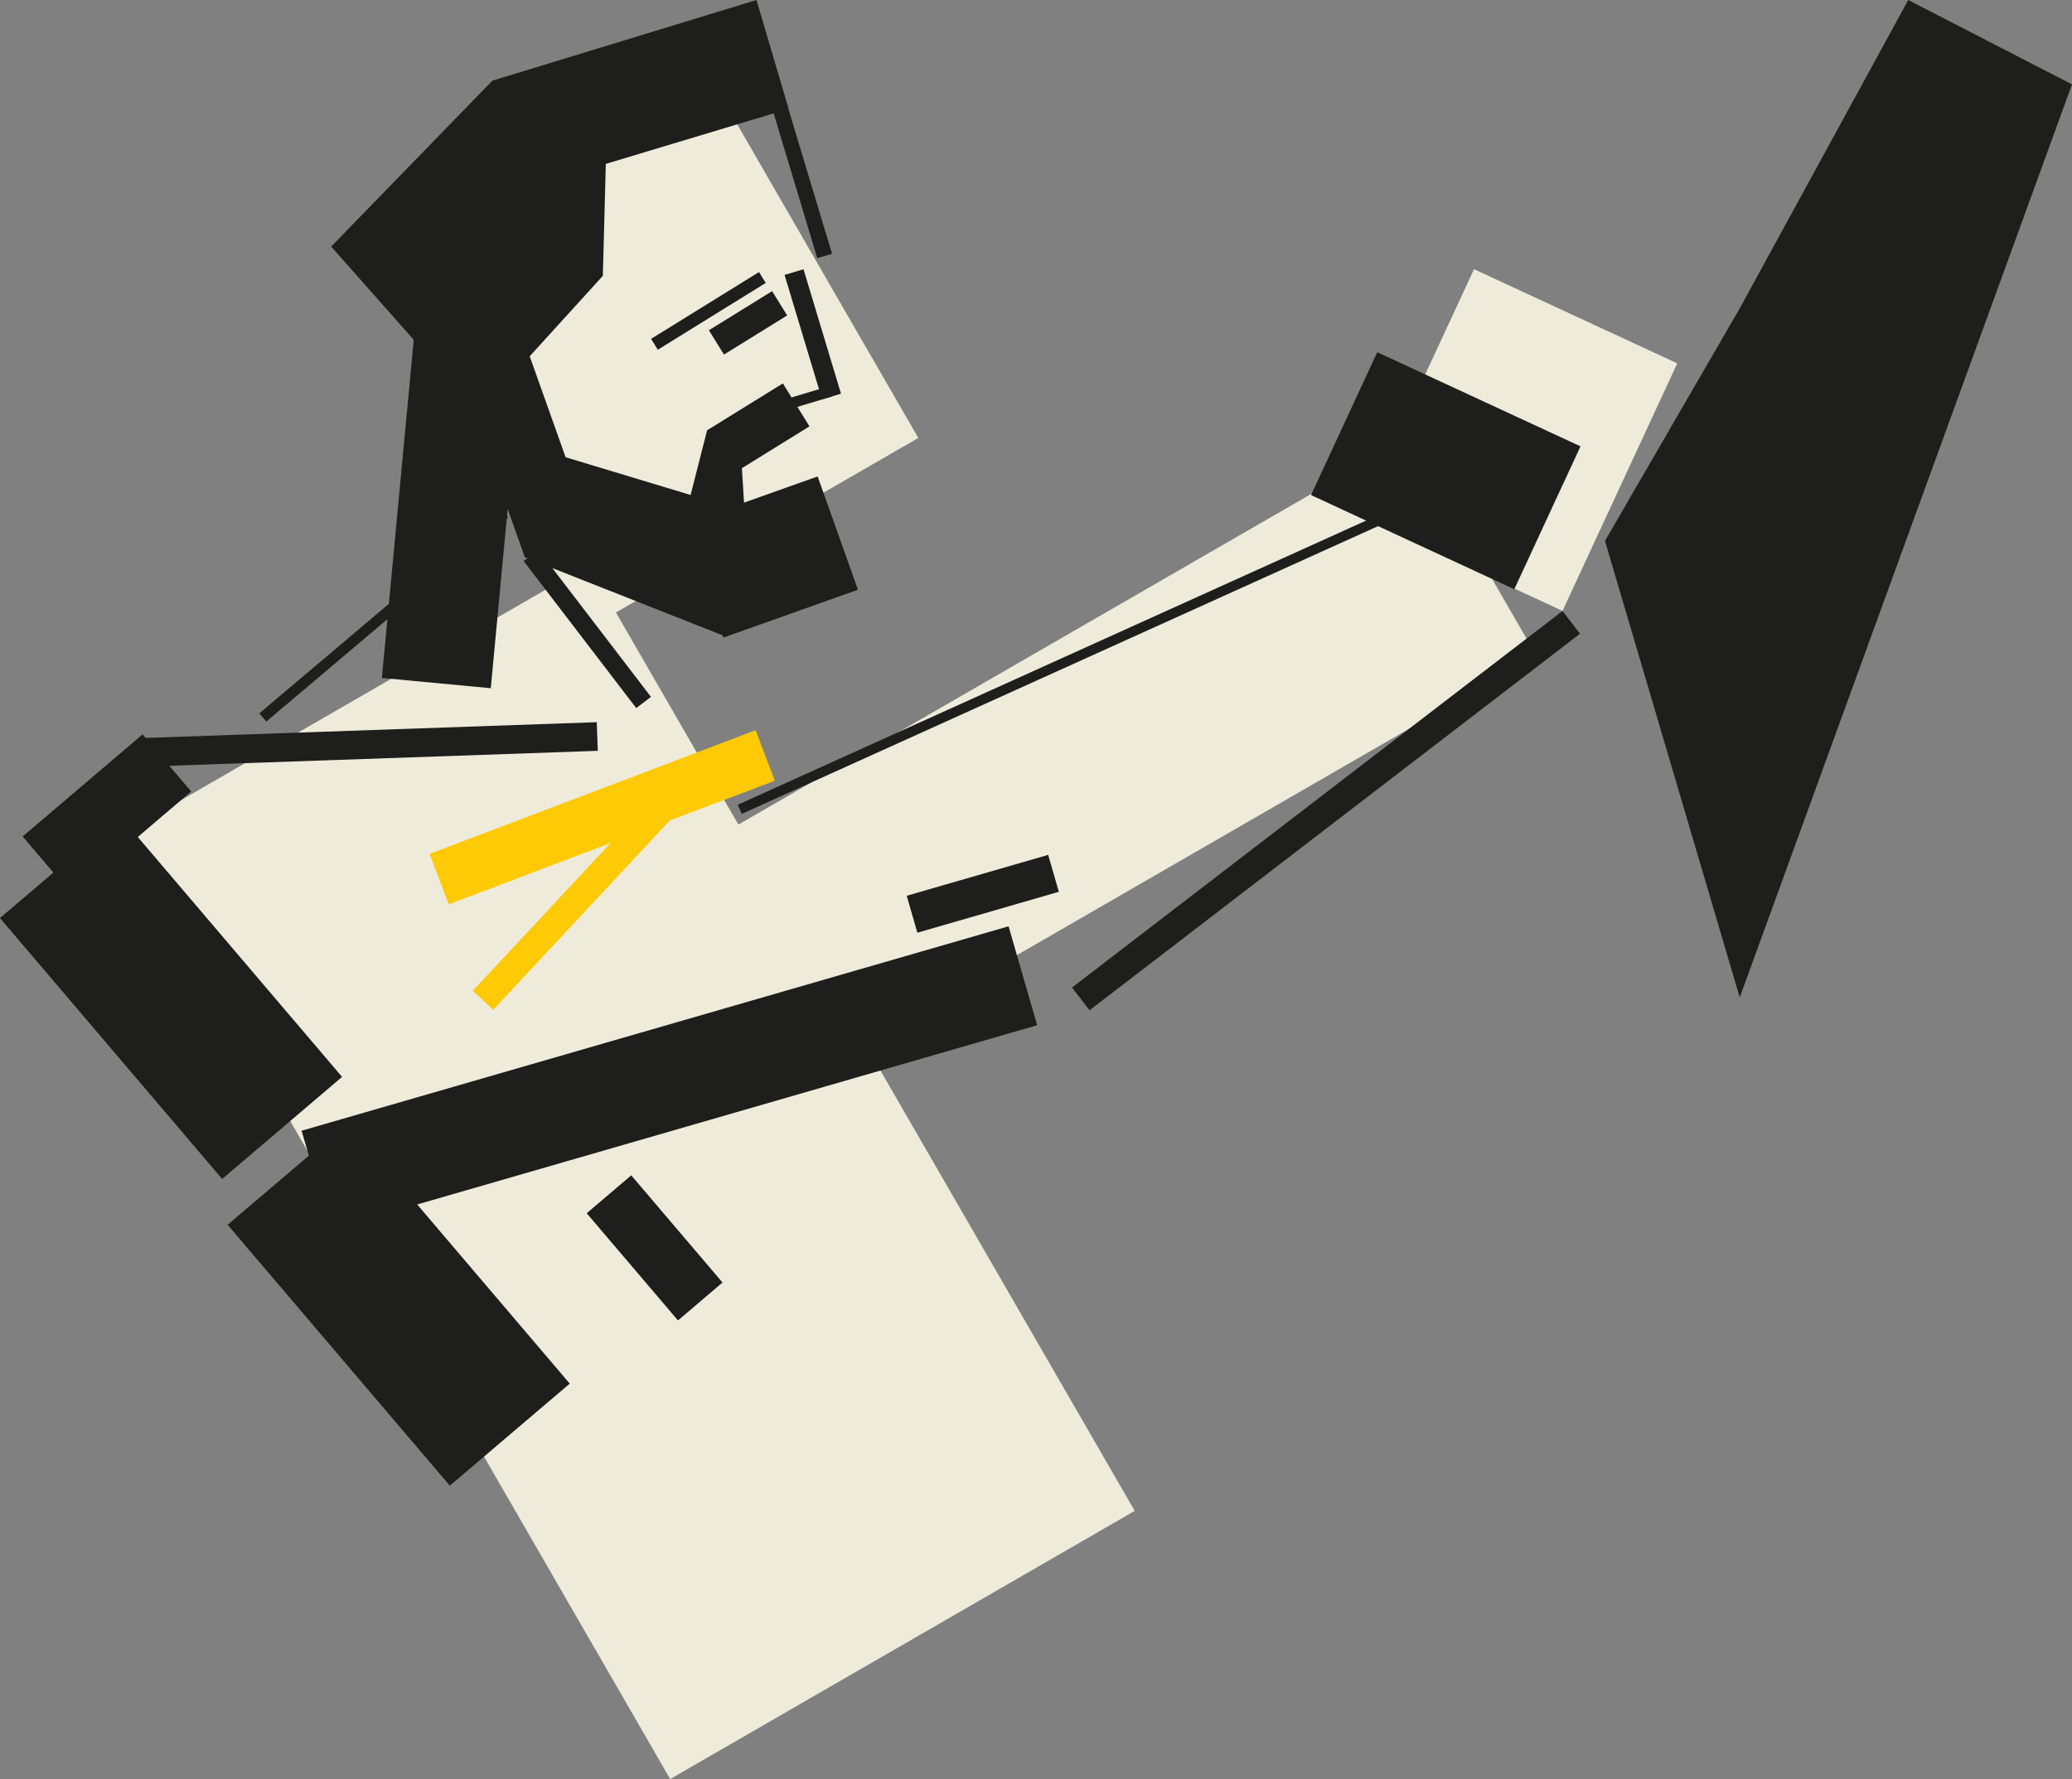 <?xml version="1.0" encoding="UTF-8"?> <svg xmlns="http://www.w3.org/2000/svg" id="uuid-605f16cc-b341-4366-a69e-f21e24dfc26a" data-name="Слой 2" viewBox="0 0 646.19 554.96"><rect x="0" y="0" width="646.19" height="554.96" fill="#808080" stroke="none"/><defs><style> .uuid-007ec062-1183-4fd2-8425-1efc55aab772 { fill: #efebdb; } .uuid-007ec062-1183-4fd2-8425-1efc55aab772, .uuid-10da4125-6679-49e3-8634-6b7b142e119b, .uuid-c49854e1-27cc-42ec-bcb5-aec14c4d2387, .uuid-8289a529-3c52-4489-bc7a-4b1c3cc6d5dd { stroke-width: 0px; } .uuid-10da4125-6679-49e3-8634-6b7b142e119b { fill: #feca05; } .uuid-c49854e1-27cc-42ec-bcb5-aec14c4d2387, .uuid-8289a529-3c52-4489-bc7a-4b1c3cc6d5dd { fill: #1e1e1c; } .uuid-8289a529-3c52-4489-bc7a-4b1c3cc6d5dd { fill-rule: evenodd; } </style></defs><g id="uuid-f22e0a80-088e-4b01-a81e-3dbcfd6ada47" data-name="Слой 1"><rect class="uuid-007ec062-1183-4fd2-8425-1efc55aab772" x="112.61" y="195.24" width="167.29" height="340.72" transform="translate(549.03 584.09) rotate(150)"></rect><rect class="uuid-007ec062-1183-4fd2-8425-1efc55aab772" x="210.78" y="197.64" width="266.51" height="78.7" transform="translate(760.46 270.21) rotate(150)"></rect><rect class="uuid-007ec062-1183-4fd2-8425-1efc55aab772" x="142.25" y="43.49" width="119.18" height="131.73" transform="translate(431.33 103.15) rotate(150)"></rect><rect class="uuid-007ec062-1183-4fd2-8425-1efc55aab772" x="430.95" y="102.36" width="85.11" height="69.86" transform="translate(797.13 -234.64) rotate(114.86)"></rect><g><polygon class="uuid-8289a529-3c52-4489-bc7a-4b1c3cc6d5dd" points="189.48 30.47 188.01 86.04 149.18 128.75 103.28 76.92 189.48 30.47"></polygon><g><polygon class="uuid-8289a529-3c52-4489-bc7a-4b1c3cc6d5dd" points="235.93 0 245.94 33.96 140.97 65.57 153.56 25.16 235.93 0"></polygon><rect class="uuid-c49854e1-27cc-42ec-bcb5-aec14c4d2387" x="134.31" y="130.65" width="59.83" height="22.44" transform="translate(85.59 344.15) rotate(-109.58)"></rect><polygon class="uuid-8289a529-3c52-4489-bc7a-4b1c3cc6d5dd" points="174.01 141.91 240.23 161.92 225.83 198.37 163.68 173.82 174.01 141.91"></polygon><rect class="uuid-c49854e1-27cc-42ec-bcb5-aec14c4d2387" x="221.56" y="151.49" width="37.51" height="44.52" transform="translate(157.14 458.4) rotate(-109.58)"></rect><rect class="uuid-c49854e1-27cc-42ec-bcb5-aec14c4d2387" x="228.6" y="119.73" width="15.76" height="27.77" transform="translate(247.36 405.01) rotate(-121.76)"></rect><rect class="uuid-c49854e1-27cc-42ec-bcb5-aec14c4d2387" x="245.53" y="122.37" width="13.76" height="3.34" transform="translate(-25.05 78.07) rotate(-16.76)"></rect><rect class="uuid-c49854e1-27cc-42ec-bcb5-aec14c4d2387" x="228.82" y="89.12" width="8.92" height="23.18" transform="translate(270.45 352.07) rotate(-121.76)"></rect><rect class="uuid-c49854e1-27cc-42ec-bcb5-aec14c4d2387" x="218.93" y="77.19" width="3.99" height="39.58" transform="translate(254.76 335.87) rotate(-121.76)"></rect><rect class="uuid-c49854e1-27cc-42ec-bcb5-aec14c4d2387" x="250.39" y="84.02" width="6.17" height="40.54" transform="translate(526.26 131.05) rotate(163.24)"></rect><rect class="uuid-c49854e1-27cc-42ec-bcb5-aec14c4d2387" x="246.78" y="25.5" width="4.81" height="55.55" transform="translate(503.14 32.41) rotate(163.24)"></rect><polygon class="uuid-8289a529-3c52-4489-bc7a-4b1c3cc6d5dd" points="220.52 134.22 213.42 162.1 232.86 170.1 231.12 141.85 220.52 134.22"></polygon><polygon class="uuid-8289a529-3c52-4489-bc7a-4b1c3cc6d5dd" points="103.28 76.92 153.56 25.16 168.79 68.99 103.28 76.92"></polygon></g></g><rect class="uuid-10da4125-6679-49e3-8634-6b7b142e119b" x="179.35" y="200.57" width="16.86" height="108.75" transform="translate(359.54 -11.06) rotate(69.22)"></rect><rect class="uuid-10da4125-6679-49e3-8634-6b7b142e119b" x="173.92" y="241.91" width="8.71" height="81.02" transform="translate(240.48 -45.72) rotate(43)"></rect><rect class="uuid-c49854e1-27cc-42ec-bcb5-aec14c4d2387" x="426.33" y="111.91" width="49.12" height="69.86" transform="translate(773.68 -200.54) rotate(114.86)"></rect><rect class="uuid-c49854e1-27cc-42ec-bcb5-aec14c4d2387" x="28.78" y="257.7" width="49.12" height="106.89" transform="translate(295.65 513.49) rotate(139.59)"></rect><rect class="uuid-c49854e1-27cc-42ec-bcb5-aec14c4d2387" x="99.78" y="353.38" width="49.12" height="106.89" transform="translate(482.74 636) rotate(139.59)"></rect><rect class="uuid-c49854e1-27cc-42ec-bcb5-aec14c4d2387" x="195.03" y="367.28" width="18.24" height="43.91" transform="translate(611.92 553.3) rotate(139.59)"></rect><rect class="uuid-c49854e1-27cc-42ec-bcb5-aec14c4d2387" x="8.79" y="242.21" width="49.12" height="23.4" transform="translate(223.34 425.63) rotate(139.59)"></rect><rect class="uuid-c49854e1-27cc-42ec-bcb5-aec14c4d2387" x="124.4" y="98.54" width="34.11" height="114.78" transform="translate(267.67 324.45) rotate(-174.62)"></rect><rect class="uuid-c49854e1-27cc-42ec-bcb5-aec14c4d2387" x="180.29" y="167.32" width="5.77" height="57.76" transform="translate(447.87 240.67) rotate(142.57)"></rect><rect class="uuid-c49854e1-27cc-42ec-bcb5-aec14c4d2387" x="192.71" y="221.52" width="32.12" height="229.51" transform="translate(473.8 42.29) rotate(73.87)"></rect><rect class="uuid-c49854e1-27cc-42ec-bcb5-aec14c4d2387" x="300.52" y="255.86" width="11.99" height="45.93" transform="translate(489.19 -93.1) rotate(73.87)"></rect><rect class="uuid-c49854e1-27cc-42ec-bcb5-aec14c4d2387" x="110.28" y="160.7" width="8.94" height="143.14" transform="translate(342.87 109.46) rotate(88)"></rect><rect class="uuid-c49854e1-27cc-42ec-bcb5-aec14c4d2387" x="333.68" y="90.41" width="3.11" height="229.51" transform="translate(384.03 -184.83) rotate(65.66)"></rect><rect class="uuid-c49854e1-27cc-42ec-bcb5-aec14c4d2387" x="117.98" y="142.57" width="3.36" height="98.73" transform="translate(188.99 -23.36) rotate(49.79)"></rect><rect class="uuid-c49854e1-27cc-42ec-bcb5-aec14c4d2387" x="409.08" y="156.43" width="8.95" height="192.87" transform="translate(362.23 -229.14) rotate(52.48)"></rect><polygon class="uuid-8289a529-3c52-4489-bc7a-4b1c3cc6d5dd" points="646.19 26.32 542.57 311.14 500.54 168.73 542.61 96.12 595.12 0 646.19 26.32"></polygon></g></svg> 